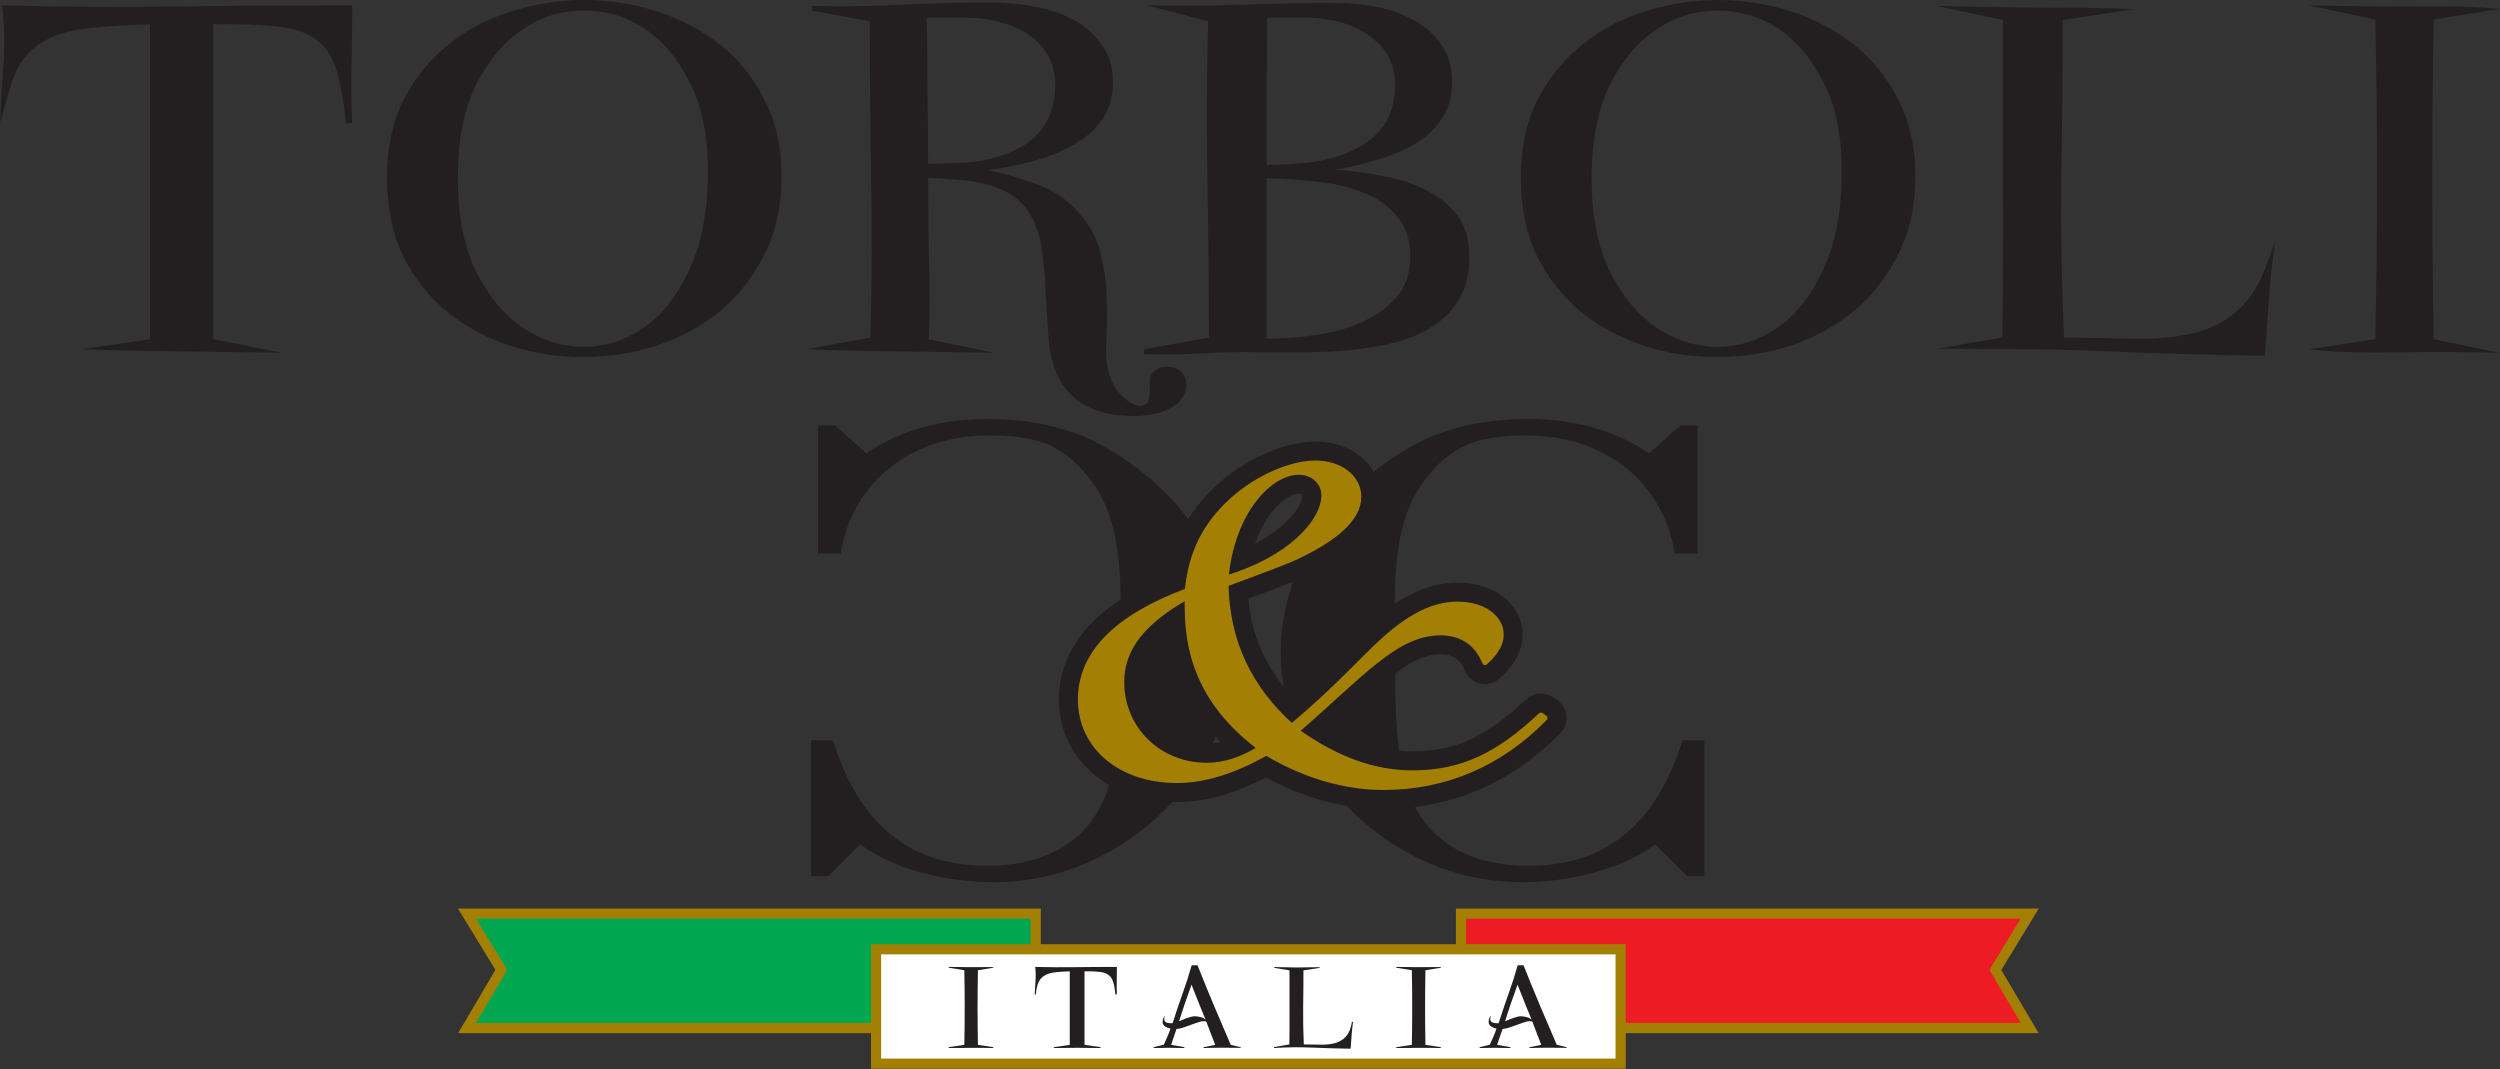 <?xml version="1.0" encoding="UTF-8"?>
<svg xmlns="http://www.w3.org/2000/svg" width="477" height="204" viewBox="0 0 477 204" fill="none">
  <rect x="0" y="0" width="477" height="204" fill="#333333" stroke="none"/>
  <path fill-rule="evenodd" clip-rule="evenodd" d="M89.107 174.313H197.616V196.146H89.107L95.656 185.06L89.107 174.313Z" fill="#00A650"></path>
  <path d="M89.107 174.313H197.616V196.146H89.107L95.656 185.06L89.107 174.313Z" stroke="#A38004" stroke-width="1.94" stroke-miterlimit="3.864"></path>
  <path fill-rule="evenodd" clip-rule="evenodd" d="M387.268 174.313H278.759V196.146H387.268L380.717 185.06L387.268 174.313Z" fill="#ED1C24"></path>
  <path d="M387.268 174.313H278.759V196.146H387.268L380.717 185.06L387.268 174.313Z" stroke="#A38004" stroke-width="1.94" stroke-miterlimit="3.864"></path>
  <path fill-rule="evenodd" clip-rule="evenodd" d="M167.158 181.124H309.216V202.943H167.158V181.124Z" fill="white" stroke="#A38004" stroke-width="1.94" stroke-miterlimit="3.864"></path>
  <path fill-rule="evenodd" clip-rule="evenodd" d="M189.527 199.964V199.8L186.589 199.358C186.547 196.963 186.519 194.603 186.519 192.243C186.519 189.884 186.547 187.502 186.589 185.118L189.527 184.64V184.511C188.098 184.511 186.685 184.523 185.255 184.535C183.856 184.535 182.443 184.523 181.013 184.489V184.64L183.993 185.118C184.091 189.872 184.091 194.615 183.993 199.358L181.013 199.8V199.964C182.443 199.964 183.856 199.952 185.255 199.93C186.685 199.918 188.098 199.93 189.527 199.964Z" fill="#231F20"></path>
  <path fill-rule="evenodd" clip-rule="evenodd" d="M213.104 189.72C213.062 188.835 213.05 187.957 213.076 187.116C213.092 186.263 213.104 185.375 213.104 184.49C210.482 184.49 207.887 184.5 205.305 184.535C202.737 184.569 200.141 184.557 197.519 184.49C197.615 185.341 197.641 186.229 197.575 187.116C197.519 187.991 197.465 188.868 197.422 189.72L197.641 189.746C197.724 188.73 197.901 187.946 198.164 187.385C198.453 186.799 198.851 186.369 199.375 186.088C199.894 185.797 200.527 185.597 201.295 185.516C202.078 185.421 203.013 185.365 204.11 185.33V199.356L201.075 199.8V199.964C204.041 199.905 207.007 199.905 209.989 199.964V199.8L206.925 199.356V185.33C208.092 185.308 209.039 185.341 209.768 185.435C210.508 185.506 211.086 185.702 211.498 186.019C211.91 186.31 212.212 186.754 212.391 187.351C212.583 187.934 212.722 188.73 212.829 189.746L213.104 189.72Z" fill="#231F20"></path>
  <path fill-rule="evenodd" clip-rule="evenodd" d="M230.036 194.591C229.829 194.346 229.515 194.17 229.075 194.065C228.665 193.962 228.293 193.902 227.962 193.902C227.755 193.902 227.522 193.938 227.25 194.009C226.989 194.077 226.714 194.17 226.411 194.275C226.151 194.358 225.876 194.463 225.613 194.591C225.368 194.696 225.147 194.779 224.97 194.861C225.341 193.68 225.711 192.512 226.109 191.356C226.519 190.199 226.931 189.044 227.345 187.874C227.783 189.009 228.223 190.13 228.677 191.251C229.129 192.35 229.583 193.47 230.036 194.591ZM236.723 199.964V199.8L234.828 199.356C233.743 196.811 232.658 194.288 231.587 191.776C230.53 189.264 229.499 186.731 228.486 184.173H227.373C226.837 186.054 226.246 187.898 225.587 189.72C224.94 191.532 224.323 193.364 223.734 195.223C223.059 195.257 222.607 195.176 222.333 194.966C222.086 194.732 222.072 194.322 222.279 193.728C221.879 194.288 221.741 194.801 221.867 195.281C222.018 195.746 222.498 196.075 223.322 196.251C223.157 196.776 222.964 197.289 222.731 197.802C222.512 198.306 222.279 198.819 222.058 199.322L220.109 199.8V199.964C222.072 199.905 224.023 199.905 225.985 199.964V199.8L223.443 199.356L224.475 196.332C224.94 196.296 225.45 196.18 225.985 195.982C226.549 195.795 227.084 195.597 227.592 195.409C228.114 195.211 228.593 195.059 229.047 194.928C229.499 194.813 229.871 194.813 230.16 194.928L231.864 199.356L229.638 199.8V199.964C230.807 199.93 231.985 199.905 233.166 199.905C234.362 199.905 235.543 199.918 236.723 199.93V199.964Z" fill="#231F20"></path>
  <path fill-rule="evenodd" clip-rule="evenodd" d="M258.16 194.966H257.953C257.76 196.192 257.388 197.103 256.843 197.721C256.303 198.341 255.62 198.762 254.796 199.008C253.984 199.24 253.062 199.345 252.037 199.323C251.002 199.311 249.917 199.285 248.766 199.275C248.659 196.905 248.615 194.556 248.643 192.221C248.683 189.873 248.699 187.514 248.699 185.142L251.788 184.675V184.536C250.331 184.57 248.876 184.593 247.435 184.593C246.007 184.57 244.566 184.548 243.095 184.512L243.137 184.675L246.033 185.142V192.221C246.063 194.556 246.047 196.905 246.007 199.275L243.095 199.778V199.964C245.54 199.8 247.97 199.778 250.401 199.883C252.829 199.988 255.262 200.058 257.704 200.093C257.76 199.228 257.83 198.376 257.884 197.536C257.953 196.681 258.035 195.818 258.16 194.966Z" fill="#231F20"></path>
  <path fill-rule="evenodd" clip-rule="evenodd" d="M274.912 199.964V199.8L271.972 199.358C271.93 196.963 271.904 194.603 271.904 192.243C271.904 189.884 271.93 187.502 271.972 185.118L274.912 184.64V184.511C273.482 184.511 272.067 184.523 270.64 184.535C269.24 184.535 267.825 184.523 266.398 184.489V184.64L269.378 185.118C269.475 189.872 269.475 194.615 269.378 199.358L266.398 199.8V199.964C267.825 199.964 269.24 199.952 270.64 199.93C272.067 199.918 273.482 199.93 274.912 199.964Z" fill="#231F20"></path>
  <path fill-rule="evenodd" clip-rule="evenodd" d="M292.241 194.591C292.034 194.346 291.719 194.17 291.281 194.065C290.869 193.962 290.497 193.902 290.168 193.902C289.961 193.902 289.728 193.938 289.456 194.009C289.193 194.077 288.918 194.17 288.63 194.275C288.357 194.358 288.08 194.463 287.817 194.591C287.571 194.696 287.352 194.779 287.176 194.861C287.545 193.68 287.915 192.512 288.313 191.356C288.727 190.199 289.135 189.044 289.549 187.874C289.987 189.009 290.429 190.13 290.881 191.251C291.335 192.35 291.785 193.47 292.241 194.591ZM298.927 199.964V199.8L297.034 199.356C295.949 196.811 294.864 194.288 293.793 191.776C292.736 189.264 291.705 186.731 290.69 184.173H289.579C289.042 186.054 288.452 187.898 287.793 189.72C287.146 191.532 286.529 193.364 285.938 195.223C285.265 195.257 284.811 195.176 284.537 194.966C284.29 194.732 284.278 194.322 284.483 193.728C284.083 194.288 283.948 194.801 284.071 195.281C284.222 195.746 284.702 196.075 285.528 196.251C285.363 196.776 285.168 197.289 284.935 197.802C284.716 198.306 284.483 198.819 284.264 199.322L282.313 199.8V199.964C284.278 199.905 286.227 199.905 288.19 199.964V199.8L285.648 199.356L286.681 196.332C287.146 196.296 287.656 196.18 288.19 195.982C288.753 195.795 289.288 195.597 289.796 195.409C290.318 195.211 290.799 195.059 291.253 194.928C291.705 194.813 292.077 194.813 292.366 194.928L294.068 199.356L291.844 199.8V199.964C293.011 199.93 294.189 199.905 295.372 199.905C296.566 199.905 297.749 199.918 298.927 199.93V199.964Z" fill="#231F20"></path>
  <path fill-rule="evenodd" clip-rule="evenodd" d="M226.576 113.787V115.948C226.576 126.986 230.942 135.549 240.529 142.767C237.011 144.94 233.731 146.071 230.215 146.071C221.247 146.071 213.969 139.262 213.969 130.083C213.969 123.681 218.088 118.532 226.576 113.787ZM233.852 110.377C235.062 97.378 242.338 90.053 247.806 90.053C250.593 90.053 252.654 92.017 252.654 94.491C252.654 99.549 246.102 106.769 233.852 110.377ZM294.74 136.998L294.014 136.484C286.007 144.019 279.102 147.52 269.515 147.52C261.99 147.52 254.836 144.835 247.311 139.472C259.93 128.541 266.357 120.691 274.842 120.691C278.976 120.691 281.887 122.758 283.344 126.367C285.279 124.617 286.376 122.863 286.376 121.111C286.376 117.912 283.097 115.33 278.126 115.33C273.386 115.33 268.911 117.702 263.694 122.455C260.178 125.644 255.082 131.426 246.473 138.643C238.221 131.216 234.101 122.455 233.852 111.405C240.648 108.928 244.894 107.282 246.598 106.559C254.961 102.739 259.203 98.828 259.203 94.796C259.203 91.188 255.811 88.406 250.95 88.406C246.473 88.406 240.156 90.99 235.186 95.414C229.857 100.264 227.303 105.531 226.576 112.75C212.996 117.807 206.198 124.722 206.198 133.492C206.198 142.359 213.722 148.865 224.516 148.865C229.857 148.865 235.433 147.099 241.612 143.597C249.013 148.035 256.77 150.195 263.943 150.195C275.694 150.195 286.129 145.768 294.74 136.998Z" fill="#231F20"></path>
  <path d="M226.576 113.787V115.948C226.576 126.986 230.942 135.549 240.529 142.767C237.011 144.94 233.731 146.071 230.215 146.071C221.247 146.071 213.969 139.262 213.969 130.083C213.969 123.681 218.088 118.532 226.576 113.787ZM233.852 110.377C235.062 97.378 242.338 90.053 247.806 90.053C250.593 90.053 252.654 92.017 252.654 94.491C252.654 99.549 246.102 106.769 233.852 110.377ZM294.74 136.998L294.014 136.484C286.007 144.019 279.102 147.52 269.515 147.52C261.99 147.52 254.836 144.835 247.311 139.472C259.93 128.541 266.357 120.691 274.842 120.691C278.976 120.691 281.887 122.758 283.344 126.367C285.279 124.617 286.376 122.863 286.376 121.111C286.376 117.912 283.097 115.33 278.126 115.33C273.386 115.33 268.911 117.702 263.694 122.455C260.178 125.644 255.082 131.426 246.473 138.643C238.221 131.216 234.101 122.455 233.852 111.405C240.648 108.928 244.894 107.282 246.598 106.559C254.961 102.739 259.203 98.828 259.203 94.796C259.203 91.188 255.811 88.406 250.95 88.406C246.473 88.406 240.156 90.99 235.186 95.414C229.857 100.264 227.303 105.531 226.576 112.75C212.996 117.807 206.198 124.722 206.198 133.492C206.198 142.359 213.722 148.865 224.516 148.865C229.857 148.865 235.433 147.099 241.612 143.597C249.013 148.035 256.77 150.195 263.943 150.195C275.694 150.195 286.129 145.768 294.74 136.998Z" stroke="#231F20" stroke-width="8.309" stroke-miterlimit="3.864" stroke-linejoin="round"></path>
  <path fill-rule="evenodd" clip-rule="evenodd" d="M67.205 23.453C67.025 19.623 66.984 15.898 67.067 12.288C67.163 8.608 67.205 4.846 67.205 1.016C55.985 1.016 44.849 1.087 33.793 1.238C22.755 1.39 11.617 1.319 0.398 1.016C0.838 4.695 0.934 8.458 0.659 12.288C0.398 16.049 0.179 19.774 -1.52588e-05 23.453C1.278 19.203 2.032 15.827 3.185 13.421C4.421 10.933 6.139 9.098 8.349 7.896C10.56 6.612 13.292 5.794 16.574 5.407C19.927 5.034 23.95 4.777 28.632 4.624V64.719L15.641 66.647C28.371 67.091 41.085 67.091 53.816 67.311L40.687 64.719V4.624C45.727 4.543 49.792 4.695 52.896 5.07C56.067 5.373 58.539 6.202 60.311 7.557C62.083 8.83 63.359 10.745 64.155 13.304C64.953 15.791 65.57 19.203 66.008 23.57L67.205 23.453ZM149.128 33.604C149.128 28.043 148.015 23.15 145.806 18.946C143.69 14.728 140.861 11.236 137.32 8.458C133.79 5.676 129.767 3.574 125.262 2.137C120.757 0.713 116.157 -3.3142e-09 111.475 -3.3142e-09C106.793 -3.3142e-09 102.192 0.713 97.688 2.137C93.185 3.493 89.162 5.594 85.632 8.458C82.091 11.236 79.218 14.775 77.009 19.062C74.895 23.267 73.838 28.196 73.838 33.826C73.838 39.62 74.895 44.69 77.009 49.056C79.218 53.332 82.091 56.906 85.632 59.768C89.162 62.548 93.185 64.65 97.688 66.075C102.192 67.513 106.793 68.178 111.475 68.107C116.157 68.107 120.757 67.394 125.262 65.97C129.767 64.462 133.79 62.279 137.32 59.429C140.861 56.497 143.69 52.887 145.806 48.601C148.015 44.314 149.128 39.317 149.128 33.604ZM135.066 32.588C135.066 40.181 133.886 46.498 131.495 51.532C129.19 56.497 126.279 60.176 122.748 62.582C119.207 64.988 115.361 66.19 111.214 66.19C107.054 66.123 103.21 64.871 99.678 62.465C96.151 60.059 93.185 56.497 90.796 51.754C88.503 46.943 87.348 41.044 87.348 34.048C87.348 26.911 88.503 20.977 90.796 16.236C93.185 11.504 96.151 7.965 99.678 5.642C103.21 3.236 107.054 2.032 111.214 2.032C115.361 1.951 119.207 3.048 122.748 5.303C126.279 7.557 129.19 10.979 131.495 15.557C133.886 20.067 135.066 25.744 135.066 32.588ZM226.272 74.193C226.451 72.919 226.232 71.937 225.613 71.26C225.08 70.584 224.377 70.174 223.485 70.024C222.687 69.87 221.893 69.953 221.099 70.244C220.3 70.63 219.779 71.155 219.518 71.832C219.422 72.124 219.379 72.545 219.379 73.072V74.533C219.379 75.056 219.339 75.549 219.243 76.004C219.162 76.446 219.024 76.751 218.845 76.902C218.324 77.428 217.707 77.579 216.99 77.357C216.291 77.205 215.618 76.868 214.999 76.341C214.382 75.815 213.807 75.244 213.283 74.648C212.843 74.04 212.527 73.561 212.35 73.177C211.374 71.307 210.934 69.004 211.032 66.309C211.209 63.527 211.251 60.586 211.155 57.513C211.155 54.429 210.755 51.31 209.961 48.145C209.177 44.993 207.407 42.06 204.66 39.351C202.627 37.4 200.157 35.941 197.244 34.959C194.318 33.907 191.45 33.079 188.621 32.471C191.368 32.097 194.143 31.535 196.972 30.788C199.799 30.03 202.364 29.014 204.66 27.74C206.967 26.467 208.822 24.843 210.236 22.893C211.651 20.93 212.35 18.524 212.35 15.674C212.35 12.813 211.651 10.454 210.236 8.573C208.904 6.612 207.146 5.034 204.934 3.83C202.723 2.628 200.197 1.763 197.368 1.238C194.637 0.713 191.806 0.455 188.896 0.455C183.238 0.455 177.581 0.596 171.921 0.899C166.361 1.202 160.704 1.273 154.951 1.133V2.032L165.963 4.064C165.963 14.133 166.047 24.201 166.224 34.281C166.403 44.28 166.361 54.314 166.087 64.394L153.894 66.647C165.826 67.091 177.758 67.091 189.692 67.311L177.224 64.719C177.402 59.532 177.402 54.429 177.224 49.383C177.141 44.28 177.087 39.127 177.087 33.943C178.775 34.012 180.491 34.129 182.263 34.281C184.034 34.351 185.75 34.584 187.427 34.959C189.115 35.334 190.653 35.892 192.067 36.652C193.484 37.4 194.718 38.45 195.789 39.806C197.286 41.837 198.262 44.244 198.7 47.025C199.138 49.734 199.4 52.55 199.496 55.482L200.033 64.159C200.197 67.02 200.814 69.565 201.885 71.832C202.944 74.088 204.618 75.886 206.925 77.24C209.218 78.666 212.527 79.379 216.853 79.379C217.746 79.379 218.72 79.274 219.779 79.039C220.836 78.9 221.811 78.595 222.687 78.139C223.665 77.765 224.461 77.24 225.08 76.565C225.695 75.886 226.093 75.092 226.272 74.193ZM201.351 16.236C201.27 21.352 199.361 25.111 195.65 27.518C192.027 29.843 187.427 31.046 181.865 31.117L177.087 31.232C177.087 26.574 177.045 21.946 176.964 17.367C176.964 12.708 176.922 8.048 176.824 3.386H184.377C186.686 3.386 188.842 3.679 190.872 4.286C193 4.812 194.814 5.594 196.311 6.658C197.901 7.709 199.138 9.052 200.033 10.71C200.909 12.288 201.351 14.133 201.351 16.236ZM280.351 48.941C280.351 45.785 279.608 43.193 278.095 41.161C276.6 39.127 274.608 37.517 272.139 36.313C269.748 35.028 267.015 34.129 263.912 33.604C260.92 32.996 257.912 32.588 254.904 32.366C257.816 31.841 260.603 31.162 263.253 30.333C266 29.505 268.377 28.453 270.407 27.18C272.44 25.895 274.074 24.283 275.308 22.332C276.56 20.37 277.122 17.928 277.04 14.997C276.945 12.44 276.244 10.256 274.926 8.458C273.678 6.577 272.002 5.07 269.884 3.947C267.853 2.745 265.506 1.879 262.857 1.355C260.205 0.83 257.556 0.56 254.904 0.56C248.809 0.56 242.793 0.677 236.875 0.899C230.956 1.133 224.941 1.167 218.845 1.016L230.516 4.064C230.242 14.133 230.202 24.201 230.381 34.281C230.558 44.28 230.642 54.314 230.642 64.394L218.324 66.647L218.186 67.547C221.893 67.697 225.613 67.652 229.322 67.43C233.031 67.208 236.737 67.125 240.458 67.208H248.93C252.037 67.208 255.043 67.056 257.952 66.752C260.96 66.46 263.788 65.97 266.44 65.291C269.171 64.533 271.562 63.481 273.594 62.127C275.627 60.784 277.261 59.055 278.497 56.94C279.731 54.77 280.351 52.094 280.351 48.941ZM266.163 16.13C266.163 19.284 265.464 21.877 264.051 23.91C262.636 25.859 260.78 27.402 258.489 28.523C256.18 29.657 253.572 30.45 250.66 30.893C247.748 31.267 244.742 31.454 241.654 31.454V17.474C241.734 12.813 241.776 8.117 241.776 3.386H249.467C251.679 3.386 253.791 3.679 255.824 4.286C257.854 4.812 259.628 5.642 261.139 6.763C262.719 7.814 263.967 9.133 264.845 10.71C265.727 12.288 266.163 14.098 266.163 16.13ZM269.089 48.941C269.089 52.094 268.198 54.687 266.44 56.72C264.75 58.669 262.552 60.257 259.807 61.461C257.155 62.663 254.191 63.481 250.923 63.937C247.748 64.394 244.646 64.614 241.654 64.614V34.048C244.646 34.048 247.748 34.247 250.923 34.62C254.191 34.923 257.155 35.589 259.807 36.652C262.552 37.622 264.75 39.127 266.44 41.161C268.198 43.111 269.089 45.706 269.089 48.941ZM365.459 33.604C365.459 28.043 364.346 23.15 362.135 18.946C360.021 14.728 357.194 11.236 353.651 8.458C350.121 5.676 346.098 3.574 341.595 2.137C337.09 0.713 332.49 -3.3142e-09 327.806 -3.3142e-09C323.126 -3.3142e-09 318.523 0.713 314.019 2.137C309.518 3.493 305.493 5.594 301.965 8.458C298.42 11.236 295.551 14.775 293.342 19.062C291.226 23.267 290.169 28.196 290.169 33.826C290.169 39.62 291.226 44.69 293.342 49.056C295.551 53.332 298.42 56.906 301.965 59.768C305.493 62.548 309.518 64.65 314.019 66.075C318.523 67.513 323.126 68.178 327.806 68.107C332.49 68.107 337.09 67.394 341.595 65.97C346.098 64.462 350.121 62.279 353.651 59.429C357.194 56.497 360.021 52.887 362.135 48.601C364.346 44.314 365.459 39.317 365.459 33.604ZM351.399 32.588C351.399 40.181 350.219 46.498 347.828 51.532C345.523 56.497 342.61 60.176 339.079 62.582C335.54 64.988 331.694 66.19 327.545 66.19C323.387 66.123 319.543 64.871 316.011 62.465C312.48 60.059 309.518 56.497 307.127 51.754C304.834 46.943 303.679 41.044 303.679 34.048C303.679 26.911 304.834 20.977 307.127 16.236C309.518 11.504 312.48 7.965 316.011 5.642C319.543 3.236 323.387 2.032 327.545 2.032C331.694 1.951 335.54 3.048 339.079 5.303C342.61 7.557 345.523 10.979 347.828 15.557C350.219 20.067 351.399 25.744 351.399 32.588ZM434.119 45.89C432.401 51.158 430.809 55.106 428.418 57.736C426.129 60.362 423.202 62.208 419.675 63.261C416.225 64.24 412.288 64.685 407.878 64.614L393.814 64.394C393.376 54.243 393.199 44.163 393.297 34.164C393.47 24.096 393.553 13.981 393.553 3.83L406.807 1.798C400.531 1.39 394.308 1.46 388.119 1.46C382.02 1.39 375.843 1.273 369.566 1.133L382.157 3.83V34.164C382.24 44.163 382.199 54.243 382.02 64.394L369.566 66.531C379.987 66.647 390.424 66.531 400.847 66.986C411.27 67.43 421.705 67.733 432.126 67.884L432.925 56.94C433.185 53.261 433.584 49.583 434.119 45.89ZM476.934 67.311L464.341 64.719C464.162 54.5 464.067 44.349 464.067 34.281C464.067 24.13 464.162 13.945 464.341 3.725L476.934 1.693C470.837 1.133 464.741 1.167 458.644 1.238C452.628 1.238 446.575 1.167 440.477 1.016L453.204 3.725C453.645 24.096 453.645 44.432 453.204 64.719L440.477 66.647C446.575 67.311 452.628 67.277 458.644 67.208C464.741 67.125 470.837 67.172 476.934 67.311Z" fill="#231F20"></path>
  <path fill-rule="evenodd" clip-rule="evenodd" d="M158.905 141.225C163.231 154.903 171.717 165.917 190.021 165.157C201.334 164.642 208.342 159.202 211.17 151.095C213.999 142.872 213.694 132.991 213.694 125.772C213.694 115.516 215.191 100.824 208.19 91.701C202.987 84.869 198.07 83.093 188.538 83.093C173.941 83.093 162.626 91.828 160.4 105.636H156.077V81.188H159.359L165.319 86.515C171.869 81.946 180.052 79.928 188.389 79.928C195.239 79.928 202.682 81.188 208.642 84.109C225.312 92.587 235.586 108.169 235.586 124.626C235.586 145.653 215.783 168.322 189.582 168.322C180.793 168.322 170.826 166.046 164.125 161.105L158.014 167.179H154.745V141.225H158.905Z" fill="#231F20"></path>
  <path fill-rule="evenodd" clip-rule="evenodd" d="M321.035 141.225C316.71 154.903 308.225 165.917 289.921 165.157C278.606 164.642 271.601 159.202 268.773 151.095C265.944 142.872 266.248 132.991 266.248 125.772C266.248 115.516 264.751 100.824 271.755 91.701C276.956 84.869 281.875 83.093 291.402 83.093C306 83.093 317.315 91.828 319.542 105.636H323.868V81.188H320.583L314.623 86.515C308.074 81.946 299.891 79.928 291.554 79.928C284.702 79.928 277.261 81.188 271.301 84.109C254.631 92.587 244.357 108.169 244.357 124.626C244.357 145.653 264.16 168.322 290.359 168.322C299.148 168.322 309.117 166.046 315.818 161.105L321.931 167.179H325.2V141.225H321.035Z" fill="#231F20"></path>
  <path d="M226.576 113.787V115.948C226.576 126.986 230.942 135.549 240.529 142.767C237.011 144.94 233.731 146.071 230.215 146.071C221.247 146.071 213.969 139.262 213.969 130.083C213.969 123.681 218.088 118.532 226.576 113.787ZM233.852 110.377C235.062 97.378 242.338 90.053 247.806 90.053C250.593 90.053 252.654 92.017 252.654 94.491C252.654 99.549 246.102 106.769 233.852 110.377ZM294.74 136.998L294.014 136.484C286.007 144.019 279.102 147.52 269.515 147.52C261.99 147.52 254.836 144.835 247.311 139.472C259.93 128.541 266.357 120.691 274.842 120.691C278.976 120.691 281.887 122.758 283.344 126.367C285.279 124.617 286.376 122.863 286.376 121.111C286.376 117.912 283.097 115.33 278.126 115.33C273.386 115.33 268.911 117.702 263.694 122.455C260.178 125.644 255.082 131.426 246.473 138.643C238.221 131.216 234.101 122.455 233.852 111.405C240.648 108.928 244.894 107.282 246.598 106.559C254.961 102.739 259.203 98.828 259.203 94.796C259.203 91.188 255.811 88.406 250.95 88.406C246.473 88.406 240.156 90.99 235.186 95.414C229.857 100.264 227.303 105.531 226.576 112.75C212.996 117.807 206.198 124.722 206.198 133.492C206.198 142.359 213.722 148.865 224.516 148.865C229.857 148.865 235.433 147.099 241.612 143.597C249.013 148.035 256.77 150.195 263.943 150.195C275.694 150.195 286.129 145.768 294.74 136.998Z" stroke="#231F20" stroke-width="7.064" stroke-miterlimit="3.864" stroke-linejoin="round"></path>
  <path fill-rule="evenodd" clip-rule="evenodd" d="M226.576 113.787V115.948C226.576 126.986 230.942 135.549 240.529 142.767C237.011 144.94 233.731 146.071 230.215 146.071C221.247 146.071 213.969 139.262 213.969 130.083C213.969 123.681 218.088 118.532 226.576 113.787ZM233.852 110.377C235.062 97.378 242.338 90.053 247.806 90.053C250.593 90.053 252.654 92.017 252.654 94.491C252.654 99.549 246.102 106.769 233.852 110.377ZM294.74 136.998L294.014 136.484C286.007 144.019 279.102 147.52 269.515 147.52C261.99 147.52 254.836 144.835 247.311 139.472C259.93 128.541 266.357 120.691 274.842 120.691C278.976 120.691 281.887 122.758 283.344 126.367C285.279 124.617 286.376 122.863 286.376 121.111C286.376 117.912 283.097 115.33 278.126 115.33C273.386 115.33 268.911 117.702 263.694 122.455C260.178 125.644 255.082 131.426 246.473 138.643C238.221 131.216 234.101 122.455 233.852 111.405C240.648 108.928 244.894 107.282 246.598 106.559C254.961 102.739 259.203 98.828 259.203 94.796C259.203 91.188 255.811 88.406 250.95 88.406C246.473 88.406 240.156 90.99 235.186 95.414C229.857 100.264 227.303 105.531 226.576 112.75C212.996 117.807 206.198 124.722 206.198 133.492C206.198 142.359 213.722 148.865 224.516 148.865C229.857 148.865 235.433 147.099 241.612 143.597C249.013 148.035 256.77 150.195 263.943 150.195C275.694 150.195 286.129 145.768 294.74 136.998Z" fill="#A38004"></path>
  <path d="M226.576 113.787V115.948C226.576 126.986 230.942 135.549 240.529 142.767C237.011 144.94 233.731 146.071 230.215 146.071C221.247 146.071 213.969 139.262 213.969 130.083C213.969 123.681 218.088 118.532 226.576 113.787ZM233.852 110.377C235.062 97.378 242.338 90.053 247.806 90.053C250.593 90.053 252.654 92.017 252.654 94.491C252.654 99.549 246.102 106.769 233.852 110.377ZM294.74 136.998L294.014 136.484C286.007 144.019 279.102 147.52 269.515 147.52C261.99 147.52 254.836 144.835 247.311 139.472C259.93 128.541 266.357 120.691 274.842 120.691C278.976 120.691 281.887 122.758 283.344 126.367C285.279 124.617 286.376 122.863 286.376 121.111C286.376 117.912 283.097 115.33 278.126 115.33C273.386 115.33 268.911 117.702 263.694 122.455C260.178 125.644 255.082 131.426 246.473 138.643C238.221 131.216 234.101 122.455 233.852 111.405C240.648 108.928 244.894 107.282 246.598 106.559C254.961 102.739 259.203 98.828 259.203 94.796C259.203 91.188 255.811 88.406 250.95 88.406C246.473 88.406 240.156 90.99 235.186 95.414C229.857 100.264 227.303 105.531 226.576 112.75C212.996 117.807 206.198 124.722 206.198 133.492C206.198 142.359 213.722 148.865 224.516 148.865C229.857 148.865 235.433 147.099 241.612 143.597C249.013 148.035 256.77 150.195 263.943 150.195C275.694 150.195 286.129 145.768 294.74 136.998Z" stroke="#A38004" stroke-width="1.068" stroke-miterlimit="3.864" stroke-linejoin="round"></path>
</svg>
